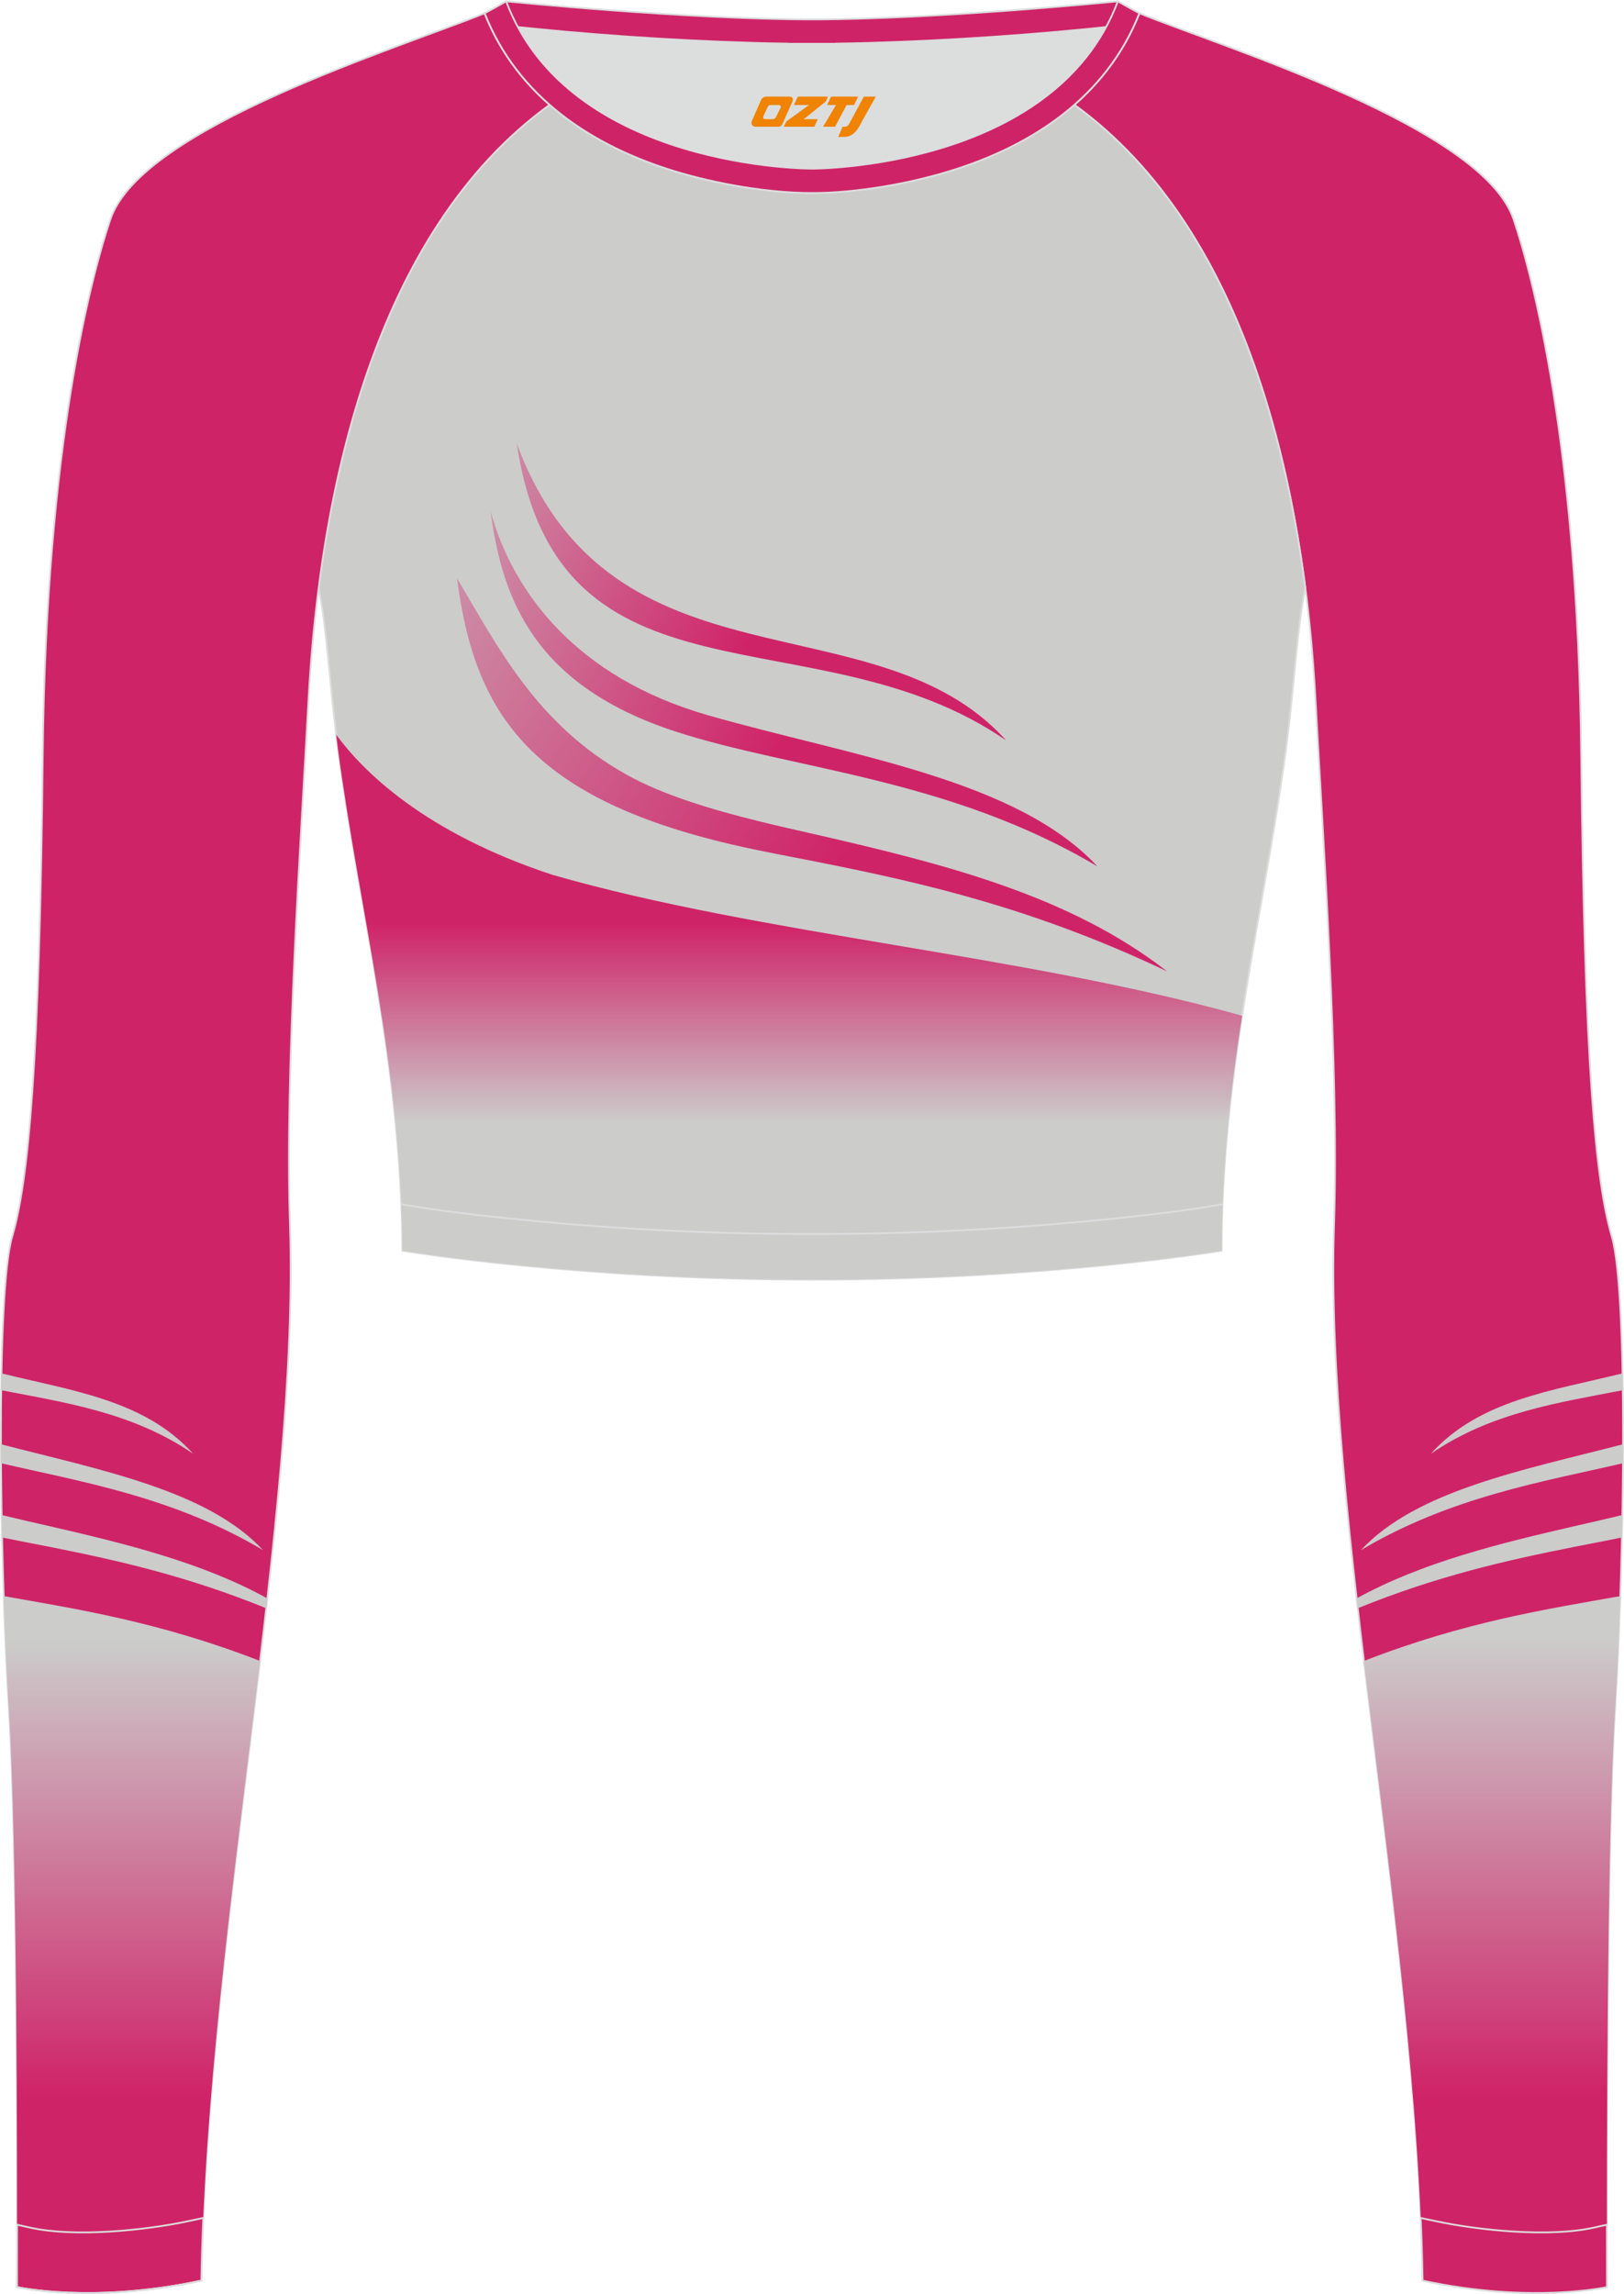 <?xml version="1.0" encoding="utf-8"?>
<!-- Generator: Adobe Illustrator 24.0.1, SVG Export Plug-In . SVG Version: 6.00 Build 0)  -->
<svg xmlns="http://www.w3.org/2000/svg" xmlns:xlink="http://www.w3.org/1999/xlink" version="1.1" id="图层_1" x="0px" y="0px" width="367.03px" height="518.23px" viewBox="0 0 367.03 518.22" enable-background="new 0 0 367.03 518.22" xml:space="preserve">
<g>
	<path fill-rule="evenodd" clip-rule="evenodd" fill="#DCDDDD" d="M113.76,2.85c0,0,45.04,4.28,69.79,4.28s70.34-3.09,70.34-3.09   S241.33,40.8,183.46,40.8C125.59,40.79,113.76,2.85,113.76,2.85z"/>
	
		<path fill-rule="evenodd" clip-rule="evenodd" fill="#CF2368" stroke="#DCDDDD" stroke-width="0.4" stroke-miterlimit="22.926" d="   M258.74,5.16l-5.47,0.6c-18.61,2.04-37.83,3.37-56.53,3.92c-2.57,0.08-5.14,0.13-7.72,0.17v0.04h-11V9.85   c-2.57-0.03-5.14-0.09-7.72-0.17c-18.7-0.55-37.91-1.88-56.53-3.92l-5.47-0.6l6.07-4.87c0,0,40.87,4.09,69.14,4.09   s69.11-4.09,69.11-4.09L258.74,5.16z"/>
	
		<path fill-rule="evenodd" clip-rule="evenodd" fill="#CF2368" stroke="#DCDDDD" stroke-width="0.4" stroke-miterlimit="22.926" d="   M342.07,49.53c4.19,12.38,14.56,50.77,15.29,121.02s3.28,96.45,6.92,108.82c3.64,12.38,2.91,71.7,0.73,107.01   c-2.18,35.3-1.82,130.3-1.82,130.3s-17.11,3.82-41.67-1.46c-1.26-78.2-22.24-172.66-20.02-238.76c1.17-34.86-2.6-88.69-4.18-118.11   c-2.53-47.15-14.73-105.86-54.5-134.67v-0.01c6.29-5.51,11.4-12.33,14.69-20.69C276.77,10.8,335.02,28.67,342.07,49.53z"/>
	
		<linearGradient id="SVGID_1_" gradientUnits="userSpaceOnUse" x1="337.223" y1="1371.378" x2="337.223" y2="1268.293" gradientTransform="matrix(1 0 0 1 0 -898)">
		<stop offset="0" style="stop-color:#CF2368"/>
		<stop offset="1" style="stop-color:#CCCCCB"/>
	</linearGradient>
	<path fill-rule="evenodd" clip-rule="evenodd" fill="url(#SVGID_1_)" d="M363.17,511.58c-4.88-0.1-14.79-0.47-30.39-1.75   c0,0-5.64-0.48-11.41-0.85c-1.22-42.53-7.83-89.43-13.12-133.75c23.01-8.95,41.66-11.75,57.95-14.66   c-0.31,9.25-0.71,18.1-1.19,25.8C363.12,416.78,363.13,491.42,363.17,511.58z"/>
	<g>
		<g>
			<path fill-rule="evenodd" clip-rule="evenodd" fill="#CCCCCB" d="M366.7,310.25c-15.88,3.96-32.35,5.98-43.34,18.19     c13.65-9.42,29.27-11.62,43.4-14.38C366.74,312.77,366.72,311.5,366.7,310.25z"/>
			<path fill-rule="evenodd" clip-rule="evenodd" fill="#CCCCCB" d="M366.82,326.27c-22.58,5.85-46.73,10.43-59.25,23.93     c20.21-12.05,41.32-15.49,59.23-19.64C366.81,329.12,366.82,327.69,366.82,326.27z"/>
			<path fill-rule="evenodd" clip-rule="evenodd" fill="#CCCCCB" d="M366.66,342.25l-0.94,0.23c-3.05,0.75-6.13,1.44-9.21,2.14     c-17.96,4.12-35.13,8.35-49.92,16.48l0.25,2.23c17.96-7.31,33.6-10.82,48.72-13.83c3.65-0.73,7.35-1.41,10.99-2.17     C366.6,345.64,366.63,343.94,366.66,342.25z"/>
		</g>
	</g>
	
		<path fill-rule="evenodd" clip-rule="evenodd" fill="#CCCCCB" stroke="#DCDDDD" stroke-width="0.4" stroke-miterlimit="22.926" d="   M72.01,132.93L72.01,132.93c1.86,8.67,2.5,22.24,4.37,36.34c4.92,36.95,14.4,72.23,14.55,113.28c0,0,38.98,6.55,92.58,6.55   s92.58-6.55,92.58-6.55c0-40.87,9.62-76.33,14.55-113.28c1.88-14.1,2.51-27.66,4.37-36.34c-5.31-41.2-19.32-85.35-52.11-109.17   l-0.1-0.07c-7.94,6.95-17.78,11.81-28.28,15.01c-9.35,2.85-21.14,4.92-31.01,4.91c-9.87,0.01-21.66-2.05-31.01-4.91   c-10.51-3.21-20.34-8.07-28.28-15.01l-0.09,0.07l0,0l-0.02,0.01c-0.57,0.41-1.13,0.84-1.69,1.26l-0.55,0.43   c-0.37,0.29-0.74,0.57-1.1,0.86c-0.22,0.18-0.44,0.36-0.67,0.54c-0.34,0.27-0.67,0.55-1,0.83l-0.63,0.53   c-0.36,0.31-0.71,0.62-1.07,0.93c-0.18,0.15-0.35,0.31-0.53,0.46c-0.52,0.46-1.03,0.93-1.53,1.4l-0.26,0.25   c-0.42,0.4-0.84,0.8-1.26,1.21l-0.53,0.52c-0.33,0.33-0.67,0.66-0.99,1l-0.52,0.53c-0.32,0.33-0.64,0.67-0.96,1.01l-0.54,0.58   c-0.33,0.36-0.66,0.72-0.99,1.09l-0.42,0.47c-0.46,0.51-0.91,1.03-1.35,1.56l-0.37,0.45c-0.34,0.4-0.67,0.8-1,1.21l-0.46,0.57   c-0.29,0.36-0.57,0.71-0.85,1.07l-0.51,0.65c-0.29,0.38-0.58,0.76-0.87,1.15l-0.39,0.51c-0.33,0.45-0.66,0.9-0.99,1.36l-0.3,0.41   c-0.4,0.56-0.8,1.13-1.19,1.69l-0.4,0.6c-0.26,0.38-0.52,0.77-0.78,1.15l-0.49,0.74c-0.24,0.36-0.47,0.73-0.7,1.09l-0.44,0.7   c-0.25,0.4-0.49,0.8-0.74,1.2l-0.4,0.65c-0.3,0.49-0.59,0.98-0.88,1.48l-0.2,0.34l0,0l-0.18,0.32c-0.29,0.51-0.58,1.02-0.87,1.53   l-0.37,0.66c-0.23,0.41-0.46,0.83-0.68,1.25l-0.39,0.73l-0.63,1.21l-0.39,0.75c-0.22,0.44-0.44,0.88-0.66,1.32l-0.31,0.62   c-0.31,0.63-0.61,1.25-0.91,1.89l-0.35,0.74l-0.56,1.2l-0.42,0.92l-0.49,1.09l-0.39,0.88l-0.51,1.19l-0.35,0.83l-0.53,1.28   l-0.31,0.76c-0.26,0.65-0.53,1.31-0.78,1.97l-0.25,0.64l-0.53,1.38l-0.35,0.94l-0.4,1.1l-0.37,1.02l-0.39,1.1l-0.32,0.92   c-0.15,0.44-0.3,0.89-0.45,1.33l-0.41,1.23c-0.16,0.5-0.33,1-0.49,1.51l-0.34,1.09l-0.3,0.98l-0.34,1.11l-0.3,0.99l-0.34,1.16   l-0.28,0.98l-0.31,1.09l-0.32,1.16c-0.17,0.64-0.35,1.28-0.51,1.92l-0.27,1.02l-0.31,1.22l-0.21,0.85l-0.3,1.22l-0.25,1.04   l-0.24,1.02l-0.29,1.27l-0.21,0.92l-0.02,0.08c-0.14,0.65-0.29,1.3-0.43,1.94l-0.21,1.01l-0.23,1.09l-0.24,1.2l-0.19,0.95   l-0.23,1.18l-0.19,0.98l-0.23,1.2l-0.18,1l-0.19,1.08l-0.01,0.04c-0.12,0.65-0.23,1.3-0.34,1.95l-0.22,1.3l-0.14,0.86l-0.18,1.13   l-0.16,1.06l-0.18,1.21l-0.12,0.81l-0.18,1.25l-0.14,1l-0.15,1.1C72.18,131.64,72.09,132.28,72.01,132.93z"/>
	
		<linearGradient id="SVGID_2_" gradientUnits="userSpaceOnUse" x1="178.343" y1="1106.62" x2="178.343" y2="1151.592" gradientTransform="matrix(1 0 0 1 0 -898)">
		<stop offset="0" style="stop-color:#CF2368"/>
		<stop offset="1" style="stop-color:#CCCCCB"/>
	</linearGradient>
	<path fill-rule="evenodd" clip-rule="evenodd" fill="url(#SVGID_2_)" d="M280.72,229.47c-49.03-13.73-108.9-18.34-155.8-31.82   c-28.94-9.49-42.87-23.41-48.95-31.68c0.13,1.09,0.27,2.19,0.42,3.3c4.92,36.95,14.4,72.23,14.55,113.28c0,0,38.98,6.55,92.58,6.55   s92.58-6.55,92.58-6.55C276.09,263.95,278.08,246.48,280.72,229.47z"/>
	<g>
		
			<linearGradient id="SVGID_3_" gradientUnits="userSpaceOnUse" x1="171.022" y1="1039.726" x2="72.875" y2="988.568" gradientTransform="matrix(1 0 0 1 0 -898)">
			<stop offset="0" style="stop-color:#CF2368"/>
			<stop offset="1" style="stop-color:#CCCCCB"/>
		</linearGradient>
		<path fill-rule="evenodd" clip-rule="evenodd" fill="url(#SVGID_3_)" d="M116.79,100.2c21.35,57.63,81.05,34.27,110.59,67.06    C184.31,137.53,126.16,162.78,116.79,100.2z"/>
		
			<linearGradient id="SVGID_4_" gradientUnits="userSpaceOnUse" x1="177.386" y1="1063.958" x2="63.323" y2="1002.19" gradientTransform="matrix(1 0 0 1 0 -898)">
			<stop offset="0" style="stop-color:#CF2368"/>
			<stop offset="1" style="stop-color:#CCCCCB"/>
		</linearGradient>
		<path fill-rule="evenodd" clip-rule="evenodd" fill="url(#SVGID_4_)" d="M110.9,115.61c5.03,18.21,19.41,37.45,49.04,45.95    c32.26,9.25,69.73,14.39,88.09,34.18c-33.48-19.96-68.83-21.87-95.22-30.44C120.97,154.96,113.5,135.58,110.9,115.61z"/>
		
			<linearGradient id="SVGID_5_" gradientUnits="userSpaceOnUse" x1="190.529" y1="1091.973" x2="47.539" y2="995.973" gradientTransform="matrix(1 0 0 1 0 -898)">
			<stop offset="0" style="stop-color:#CF2368"/>
			<stop offset="1" style="stop-color:#CCCCCB"/>
		</linearGradient>
		<path fill-rule="evenodd" clip-rule="evenodd" fill="url(#SVGID_5_)" d="M103.29,130.67c8.98,14.93,17.76,32.92,38.4,44.38    c8.18,4.55,19.02,7.83,30.28,10.59c3.99,0.98,8.02,1.88,12.05,2.8c29.6,6.79,57.57,13.8,79.73,30.99    c-29.88-14.18-54.68-19.86-78.49-24.61c-6.63-1.32-13.38-2.53-19.89-4.05C119.18,179.99,107.17,160.54,103.29,130.67z"/>
	</g>
	
		<path fill-rule="evenodd" clip-rule="evenodd" fill="#CF2368" stroke="#DCDDDD" stroke-width="0.4" stroke-miterlimit="22.926" d="   M24.95,49.53C20.77,61.9,10.39,100.3,9.66,170.55C8.94,240.79,6.39,267,2.75,279.37c-3.64,12.38-2.91,71.7-0.73,107.01   c2.18,35.3,1.82,130.3,1.82,130.3s17.11,3.82,41.67-1.46c1.26-78.2,22.24-172.66,20.02-238.76c-1.17-34.86,2.6-88.69,4.18-118.11   c2.53-47.15,14.73-105.86,54.5-134.67v-0.01c-6.29-5.51-11.4-12.33-14.69-20.69C90.26,10.8,32.01,28.67,24.95,49.53z"/>
	
		<linearGradient id="SVGID_6_" gradientUnits="userSpaceOnUse" x1="29.793" y1="1371.378" x2="29.793" y2="1268.883" gradientTransform="matrix(1 0 0 1 0 -898)">
		<stop offset="0" style="stop-color:#CF2368"/>
		<stop offset="1" style="stop-color:#CCCCCB"/>
	</linearGradient>
	<path fill-rule="evenodd" clip-rule="evenodd" fill="url(#SVGID_6_)" d="M3.85,511.58c4.88-0.1,14.79-0.47,30.39-1.75   c0,0,5.64-0.48,11.41-0.85c1.22-42.53,7.83-89.43,13.12-133.75c-23.01-8.95-41.66-11.75-57.95-14.66c0.31,9.25,0.71,18.1,1.19,25.8   C3.9,416.78,3.89,491.42,3.85,511.58z"/>
	<g>
		<g>
			<path fill-rule="evenodd" clip-rule="evenodd" fill="#CCCCCB" d="M0.33,310.25c15.88,3.96,32.35,5.98,43.34,18.19     c-13.65-9.42-29.27-11.62-43.4-14.38C0.28,312.77,0.3,311.5,0.33,310.25z"/>
			<path fill-rule="evenodd" clip-rule="evenodd" fill="#CCCCCB" d="M0.2,326.27c22.58,5.85,46.73,10.43,59.25,23.93     c-20.21-12.05-41.32-15.49-59.23-19.64C0.21,329.12,0.21,327.69,0.2,326.27z"/>
			<path fill-rule="evenodd" clip-rule="evenodd" fill="#CCCCCB" d="M0.36,342.25l0.94,0.23c3.05,0.75,6.13,1.44,9.21,2.14     c17.96,4.12,35.13,8.35,49.92,16.48l-0.25,2.23c-17.96-7.31-33.6-10.82-48.72-13.83c-3.65-0.73-7.35-1.41-10.99-2.17     C0.43,345.64,0.39,343.94,0.36,342.25z"/>
		</g>
	</g>
	
		<path fill-rule="evenodd" clip-rule="evenodd" fill="#CF2368" stroke="#DCDDDD" stroke-width="0.4" stroke-miterlimit="22.926" d="   M3.86,502.59c0,8.69-0.02,14.09-0.02,14.09s17.11,3.82,41.67-1.46c0.07-4.67,0.22-9.39,0.43-14.16l-3.32,0.71   c-9.81,2.11-25.74,3.72-35.8,1.48L3.86,502.59z"/>
	<path fill="none" stroke="#DCDDDD" stroke-width="0.4" stroke-miterlimit="22.926" d="M3.84,516.68c0,0,17.11,3.82,41.67-1.46"/>
	
		<path fill-rule="evenodd" clip-rule="evenodd" fill="#CF2368" stroke="#DCDDDD" stroke-width="0.4" stroke-miterlimit="22.926" d="   M363.16,502.59c0,8.69,0.02,14.09,0.02,14.09s-17.11,3.82-41.67-1.46c-0.07-4.67-0.22-9.39-0.43-14.16l3.32,0.71   c9.81,2.11,25.74,3.72,35.8,1.48L363.16,502.59z"/>
	
		<path fill-rule="evenodd" clip-rule="evenodd" fill="#CF2368" stroke="#DCDDDD" stroke-width="0.4" stroke-miterlimit="22.926" d="   M114.39,0.29c0,0-1.72,1.01-4.86,2.69c7.44,18.9,24.13,29.96,42.97,35.71c9.36,2.85,21.14,4.92,31.02,4.91   c9.87,0.01,21.66-2.05,31.01-4.91c18.84-5.75,35.53-16.81,42.97-35.71c-3.14-1.68-4.86-2.69-4.86-2.69   c-14.32,38.03-69.13,37.81-69.13,37.81S128.71,38.33,114.39,0.29z"/>
	
	<path fill="none" stroke="#DCDDDD" stroke-width="0.4" stroke-miterlimit="22.926" d="M276.3,272.05l-1.93,0.33   c-8.4,1.42-17.16,2.36-25.63,3.21c-21.64,2.15-43.49,3.2-65.23,3.2c-21.73,0-43.55-1.05-65.17-3.2   c-8.49-0.84-17.27-1.79-25.69-3.21l-1.96-0.33"/>
</g>
<g>
	<path fill="#F08300" d="M195.23,21.82l-3.4,6.3c-0.2,0.3-0.5,0.5-0.8,0.5h-0.6l-1,2.3h1.2c2,0.1,3.2-1.5,3.9-3L197.93,21.82h-2.5L195.23,21.82z"/>
	<polygon fill="#F08300" points="188.03,21.82 ,193.93,21.82 ,193.03,23.72 ,191.33,23.72 ,188.73,28.62 ,186.03,28.62 ,188.93,23.72 ,186.93,23.72 ,187.83,21.82"/>
	<polygon fill="#F08300" points="182.03,26.92 ,181.53,26.92 ,182.03,26.62 ,186.63,22.92 ,187.13,21.82 ,180.33,21.82 ,180.03,22.42 ,179.43,23.72 ,182.23,23.72 ,182.83,23.72 ,177.73,27.42    ,177.13,28.62 ,183.73,28.62 ,184.03,28.62 ,184.83,26.92"/>
	<path fill="#F08300" d="M178.53,21.82H173.23C172.73,21.82,172.23,22.12,172.03,22.52L169.93,27.32C169.63,27.92,170.03,28.62,170.73,28.62h5.2c0.4,0,0.7-0.2,0.9-0.6L179.13,22.82C179.33,22.32,179.03,21.82,178.53,21.82z M176.43,24.32L175.33,26.52C175.13,26.82,174.83,26.92,174.73,26.92l-1.8,0C172.73,26.92,172.33,26.82,172.53,26.22l1-2.1c0.1-0.3,0.4-0.4,0.7-0.4h1.9   C176.33,23.72,176.53,24.02,176.43,24.32z"/>
</g>
</svg>